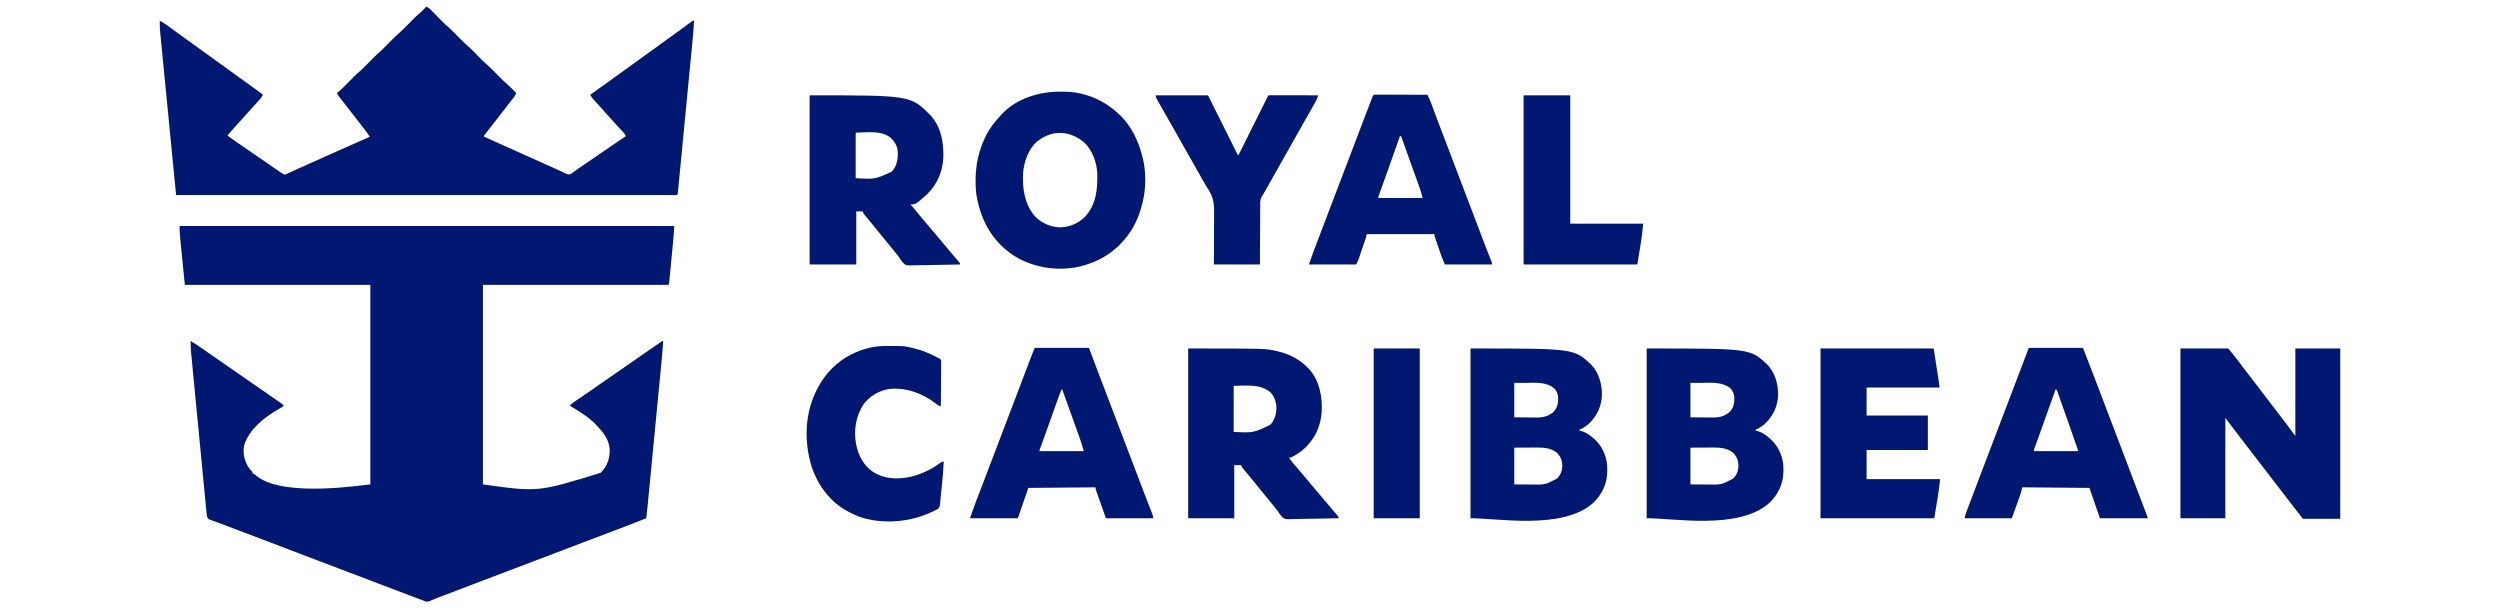 <?xml version="1.0" encoding="UTF-8" standalone="no" ?>
<!DOCTYPE svg PUBLIC "-//W3C//DTD SVG 1.1//EN" "http://www.w3.org/Graphics/SVG/1.1/DTD/svg11.dtd">
<svg xmlns="http://www.w3.org/2000/svg" xmlns:xlink="http://www.w3.org/1999/xlink" version="1.1" width="300" height="73" viewBox="0 0 300 73" xml:space="preserve">
<desc>Created with Fabric.js 5.2.4</desc>
<defs>
</defs>
<g transform="matrix(1 0 0 1 150 36.5)" id="fe15aca8-381c-4eac-9fff-df4ca23ca3bb"  >
<rect style="stroke: none; stroke-width: 1; stroke-dasharray: none; stroke-linecap: butt; stroke-dashoffset: 0; stroke-linejoin: miter; stroke-miterlimit: 4; fill: rgb(255,255,255); fill-rule: nonzero; opacity: 1; visibility: hidden;" vector-effect="non-scaling-stroke"  x="-150" y="-36.5" rx="0" ry="0" width="300" height="73" />
</g>
<g transform="matrix(Infinity NaN NaN Infinity 0 0)" id="aab02a80-8a13-403b-bed7-91813236a1bc"  >
</g>
<g transform="matrix(0.07 0 0 0.07 150 36.5)"  >
<g style="" vector-effect="non-scaling-stroke"   >
		<g transform="matrix(1 0 0 1 -1410.98 188)"  >
<path style="stroke: none; stroke-width: 1; stroke-dasharray: none; stroke-linecap: butt; stroke-dashoffset: 0; stroke-linejoin: miter; stroke-miterlimit: 4; fill: rgb(0,24,113); fill-rule: nonzero; opacity: 1;" vector-effect="non-scaling-stroke"  transform=" translate(-424, -322.03)" d="M 0 0 C 279.84 0 559.68 0 848 0 C 846.851 18.391 846.851 18.391 846.168 25.404 C 846.091 26.212 846.015 27.021 845.936 27.854 C 845.689 30.453 845.439 33.051 845.188 35.648 C 845.012 37.482 844.836 39.315 844.661 41.148 C 844.296 44.952 843.93 48.755 843.562 52.559 C 843.09 57.438 842.624 62.319 842.16 67.199 C 841.8 70.967 841.437 74.735 841.073 78.502 C 840.9 80.303 840.728 82.105 840.557 83.906 C 840.319 86.407 840.076 88.907 839.832 91.408 C 839.762 92.151 839.693 92.895 839.621 93.662 C 839.114 98.772 839.114 98.772 838 101 C 733.06 101 628.12 101 520 101 C 520 213.86 520 326.72 520 443 C 614.56 456.235 614.56 456.235 722.078 423.016 C 732.657 411.952 737.44 399.531 737.364 384.507 C 736.938 367.062 726.682 353.944 715 342 C 714.404 341.354 713.809 340.708 713.195 340.043 C 700.846 326.926 684.141 317.506 669 308 C 672.611 303.999 676.866 301.226 681.312 298.25 C 683.024 297.092 684.735 295.933 686.445 294.773 C 687.348 294.162 688.251 293.551 689.181 292.921 C 694.042 289.609 698.863 286.241 703.688 282.875 C 710.112 278.397 716.541 273.927 723 269.5 C 730.528 264.34 738.016 259.123 745.505 253.907 C 751.053 250.044 756.611 246.196 762.188 242.375 C 768.152 238.288 774.081 234.152 780 230 C 787.875 224.478 795.775 218.994 803.714 213.564 C 806.427 211.707 809.137 209.846 811.848 207.984 C 813.877 206.594 815.907 205.203 817.938 203.812 C 818.916 203.14 819.895 202.467 820.904 201.774 C 821.811 201.154 822.718 200.533 823.652 199.895 C 824.467 199.336 825.282 198.778 826.121 198.202 C 828 197 828 197 829 197 C 828.267 211.506 826.827 225.939 825.424 240.393 C 825.159 243.14 824.895 245.888 824.63 248.636 C 823.99 255.289 823.347 261.942 822.703 268.595 C 821.951 276.352 821.203 284.111 820.455 291.869 C 819.12 305.711 817.783 319.554 816.444 333.396 C 815.146 346.813 813.85 360.23 812.556 373.646 C 812.476 374.474 812.397 375.302 812.314 376.154 C 812.195 377.394 812.195 377.394 812.073 378.658 C 811.912 380.322 811.752 381.986 811.591 383.65 C 811.512 384.47 811.433 385.291 811.352 386.136 C 810.116 398.951 808.878 411.766 807.64 424.581 C 807.192 429.216 806.745 433.852 806.297 438.488 C 805.588 445.836 804.879 453.184 804.167 460.532 C 803.843 463.887 803.518 467.242 803.195 470.597 C 802.844 474.236 802.491 477.876 802.139 481.516 C 802.037 482.571 801.936 483.626 801.831 484.713 C 801.302 490.155 800.708 495.579 800 501 C 784.378 507.335 768.644 513.355 752.875 519.312 C 750.314 520.282 747.753 521.251 745.191 522.221 C 741.276 523.704 737.36 525.187 733.444 526.668 C 720.958 531.392 708.478 536.132 696 540.875 C 693.93 541.662 691.859 542.449 689.789 543.236 C 676.005 548.475 662.224 553.722 648.445 558.974 C 627.762 566.856 607.07 574.716 586.379 582.577 C 580.075 584.971 573.772 587.366 567.469 589.762 C 566.439 590.153 565.409 590.544 564.349 590.947 C 561.232 592.132 558.116 593.316 555 594.5 C 543.474 598.88 531.947 603.26 520.42 607.639 C 499.173 615.711 477.927 623.785 456.688 631.875 C 455.823 632.204 454.958 632.534 454.066 632.873 C 452.403 633.507 450.739 634.141 449.076 634.775 C 447.516 635.369 445.954 635.959 444.391 636.545 C 440.982 637.827 437.62 639.145 434.307 640.657 C 425.309 644.62 425.309 644.62 420.262 643.211 C 418.496 642.503 416.743 641.762 415 641 C 413.114 640.308 411.229 639.617 409.339 638.937 C 405.482 637.539 401.65 636.076 397.812 634.625 C 396.061 633.965 394.31 633.306 392.558 632.647 C 375.558 626.239 358.589 619.748 341.62 613.259 C 324.652 606.771 307.674 600.313 290.688 593.875 C 289.48 593.417 288.272 592.96 287.028 592.488 C 282.201 590.658 277.374 588.829 272.547 586.999 C 260.363 582.38 248.181 577.754 236 573.125 C 234.97 572.733 233.939 572.342 232.878 571.938 C 218.064 566.309 203.253 560.67 188.445 555.026 C 167.804 547.16 147.155 539.316 126.506 531.472 C 116.475 527.661 106.445 523.85 96.414 520.038 C 90.27 517.704 90.27 517.704 84.126 515.371 C 82.218 514.645 80.31 513.918 78.403 513.188 C 73.603 511.354 68.794 509.557 63.959 507.814 C 62.988 507.458 62.016 507.103 61.015 506.737 C 59.168 506.062 57.317 505.398 55.462 504.747 C 54.641 504.445 53.82 504.142 52.974 503.831 C 52.252 503.573 51.53 503.315 50.787 503.049 C 48.451 501.678 48.031 500.488 47 498 C 46.572 495.656 46.572 495.656 46.317 493.009 C 46.215 491.998 46.114 490.987 46.009 489.945 C 45.906 488.836 45.803 487.726 45.697 486.583 C 45.58 485.404 45.464 484.224 45.345 483.008 C 45.024 479.732 44.711 476.456 44.401 473.18 C 44.064 469.646 43.719 466.113 43.374 462.58 C 42.701 455.656 42.036 448.732 41.374 441.808 C 40.602 433.74 39.822 425.673 39.042 417.606 C 37.65 403.205 36.266 388.803 34.886 374.401 C 33.548 360.437 32.204 346.474 30.853 332.511 C 29.382 317.305 27.914 302.099 26.452 286.892 C 26.295 285.268 26.139 283.644 25.983 282.021 C 25.906 281.222 25.83 280.423 25.75 279.6 C 25.21 273.982 24.668 268.365 24.124 262.748 C 23.461 255.893 22.802 249.037 22.148 242.181 C 21.815 238.686 21.479 235.191 21.14 231.696 C 20.771 227.9 20.41 224.103 20.05 220.305 C 19.942 219.212 19.834 218.118 19.724 216.991 C 19.098 210.306 18.874 203.713 19 197 C 26.543 201.717 33.906 206.639 41.188 211.75 C 43.218 213.17 45.25 214.589 47.281 216.008 C 48.261 216.693 49.241 217.377 50.25 218.083 C 53.883 220.616 57.533 223.123 61.188 225.625 C 68.02 230.307 74.804 235.057 81.585 239.813 C 87.273 243.799 92.982 247.75 98.711 251.676 C 104.66 255.756 110.581 259.877 116.5 264 C 122.987 268.519 129.479 273.03 136 277.5 C 142.619 282.041 149.219 286.609 155.812 291.188 C 157.227 292.168 157.227 292.168 158.67 293.168 C 161.453 295.103 164.228 297.049 167 299 C 168.038 299.725 169.076 300.451 170.146 301.198 C 171.154 301.912 172.161 302.627 173.199 303.363 C 174.119 304.012 175.039 304.661 175.987 305.329 C 176.651 305.881 177.316 306.432 178 307 C 178 307.66 178 308.32 178 309 C 176.434 310.122 176.434 310.122 174.223 311.363 C 173.407 311.831 172.592 312.299 171.752 312.781 C 170.865 313.287 169.977 313.792 169.062 314.312 C 144.843 328.491 120.715 347.1 111.125 374.5 C 107.72 387.741 110.654 400.865 117.371 412.516 C 119.634 415.967 122.253 418.926 125 422 C 125 422.66 125 423.32 125 424 C 125.579 424.263 126.158 424.526 126.754 424.797 C 129.113 426.061 130.903 427.516 132.938 429.25 C 180.243 466.474 319.992 442.957 327 443 C 327 330.14 327 217.28 327 101 C 222.06 101 117.12 101 9 101 C 0 12.8 0 12.8 0 0 Z" stroke-linecap="round" />
</g>
		<g transform="matrix(1 0 0 1 -1411 -348.53)"  >
<path style="stroke: none; stroke-width: 1; stroke-dasharray: none; stroke-linecap: butt; stroke-dashoffset: 0; stroke-linejoin: miter; stroke-miterlimit: 4; fill: rgb(0,24,113); fill-rule: nonzero; opacity: 1;" vector-effect="non-scaling-stroke"  transform=" translate(-0.98, -161.5)" d="M 0 0 C 2.799 1.276 4.834 2.589 6.989 4.778 C 7.544 5.336 8.098 5.894 8.669 6.469 C 9.552 7.372 9.552 7.372 10.453 8.293 C 11.382 9.229 11.382 9.229 12.329 10.185 C 14.308 12.181 16.279 14.184 18.25 16.188 C 20.835 18.809 23.423 21.428 26.016 24.043 C 26.641 24.674 27.266 25.305 27.91 25.955 C 31.471 29.527 35.105 32.922 38.956 36.181 C 44.617 41.219 49.831 46.785 55.155 52.175 C 62.359 59.536 62.359 59.536 69.969 66.469 C 76.613 72.131 82.596 78.544 88.728 84.748 C 96.156 92.344 96.156 92.344 104 99.5 C 110.636 105.148 116.607 111.555 122.728 117.748 C 131.258 126.373 131.258 126.373 140.266 134.493 C 143.151 137 145.821 139.714 148.5 142.438 C 149.036 142.978 149.572 143.519 150.125 144.076 C 151.419 145.382 152.71 146.691 154 148 C 152.47 152.777 149.779 156.023 146.625 159.812 C 142.289 165.12 138.08 170.493 134 176 C 129.578 181.953 125.026 187.781 120.37 193.553 C 116.257 198.658 112.247 203.832 108.27 209.043 C 105.619 212.497 102.91 215.902 100.18 219.293 C 98.81 220.928 98.81 220.928 99 223 C 135.327 239.467 171.717 255.787 208.175 271.963 C 209.513 272.557 209.513 272.557 210.877 273.163 C 212.637 273.944 214.397 274.722 216.159 275.498 C 220.672 277.492 225.153 279.536 229.604 281.664 C 230.514 282.092 231.423 282.52 232.36 282.962 C 234.093 283.78 235.819 284.611 237.538 285.459 C 242.056 287.677 242.056 287.677 246.928 287.325 C 249.172 285.89 251.32 284.43 253.438 282.812 C 259.085 278.615 264.867 274.64 270.688 270.688 C 271.647 270.035 272.607 269.383 273.596 268.711 C 275.507 267.413 277.419 266.114 279.331 264.816 C 283.02 262.306 286.699 259.781 290.375 257.25 C 291.011 256.812 291.648 256.374 292.303 255.923 C 293.568 255.052 294.832 254.181 296.097 253.311 C 300.06 250.581 304.027 247.856 307.993 245.131 C 311.377 242.804 314.76 240.476 318.141 238.145 C 326.049 232.693 333.987 227.297 342 222 C 340.671 219.074 339.204 216.93 336.988 214.609 C 336.399 213.987 335.81 213.364 335.202 212.722 C 334.579 212.071 333.955 211.42 333.312 210.75 C 332.03 209.395 330.749 208.04 329.469 206.684 C 328.86 206.04 328.252 205.397 327.625 204.734 C 325.27 202.221 323.016 199.629 320.77 197.02 C 318.391 194.305 315.945 191.654 313.5 189 C 309.856 185.041 306.261 181.048 302.734 176.984 C 300.719 174.679 298.674 172.401 296.625 170.125 C 295.873 169.29 295.122 168.454 294.348 167.594 C 292.738 165.816 291.121 164.045 289.496 162.281 C 288.291 160.966 288.291 160.966 287.062 159.625 C 286.332 158.834 285.601 158.042 284.848 157.227 C 283.157 155.189 282.127 153.371 281 151 C 282.018 150.285 283.037 149.569 284.086 148.832 C 294.022 141.841 303.896 134.769 313.734 127.641 C 317.486 124.924 321.243 122.212 325 119.5 C 326.5 118.417 328 117.333 329.5 116.25 C 410.5 57.75 410.5 57.75 412.751 56.125 C 414.248 55.043 415.746 53.961 417.243 52.879 C 421.03 50.144 424.817 47.411 428.605 44.68 C 429.365 44.132 430.124 43.584 430.906 43.02 C 432.412 41.934 433.919 40.848 435.426 39.763 C 439.1 37.112 442.76 34.444 446.395 31.738 C 447.087 31.224 447.78 30.71 448.493 30.18 C 449.801 29.207 451.106 28.231 452.407 27.25 C 456.779 24 456.779 24 459 24 C 458.265 38.532 456.825 52.992 455.424 67.472 C 455.159 70.228 454.895 72.984 454.63 75.74 C 453.99 82.411 453.347 89.082 452.703 95.753 C 452.179 101.173 451.657 106.593 451.135 112.012 C 451.061 112.786 450.986 113.56 450.909 114.358 C 450.758 115.931 450.607 117.503 450.455 119.076 C 449.04 133.777 447.621 148.478 446.202 163.179 C 444.903 176.632 443.607 190.086 442.314 203.54 C 440.985 217.373 439.652 231.206 438.317 245.039 C 437.568 252.798 436.821 260.558 436.075 268.317 C 435.442 274.911 434.806 281.505 434.167 288.099 C 433.841 291.464 433.517 294.828 433.195 298.193 C 432.846 301.834 432.493 305.476 432.139 309.117 C 432.037 310.187 431.936 311.257 431.831 312.359 C 431.736 313.33 431.64 314.302 431.542 315.303 C 431.461 316.143 431.38 316.984 431.296 317.85 C 431 320 431 320 430 323 C 146.53 323 -136.94 323 -429 323 C -447.318 135.898 -447.318 135.898 -450.038 107.866 C -450.618 101.885 -451.202 95.905 -451.788 89.925 C -452.463 83.027 -453.135 76.128 -453.803 69.229 C -454.144 65.701 -454.487 62.173 -454.835 58.646 C -455.207 54.861 -455.573 51.076 -455.937 47.29 C -456.1 45.653 -456.1 45.653 -456.267 43.982 C -456.901 37.3 -457.127 30.711 -457 24 C -451.592 26.956 -446.652 30.292 -441.688 33.938 C -440.087 35.103 -438.487 36.268 -436.887 37.434 C -436.075 38.026 -435.263 38.619 -434.427 39.23 C -430.628 42 -426.814 44.75 -423 47.5 C -421.5 48.583 -420 49.667 -418.5 50.75 C -417.757 51.286 -417.015 51.822 -416.25 52.375 C -384 75.667 -351.75 98.958 -319.5 122.25 C -318.757 122.787 -318.013 123.324 -317.248 123.877 C -315.756 124.954 -314.264 126.032 -312.772 127.11 C -308.899 129.907 -305.025 132.703 -301.148 135.496 C -300.349 136.072 -299.55 136.649 -298.727 137.242 C -297.214 138.333 -295.701 139.423 -294.188 140.512 C -289.416 143.953 -284.694 147.455 -280 151 C -281.622 154.412 -283.49 156.839 -286.062 159.625 C -286.868 160.504 -287.674 161.383 -288.504 162.289 C -289.328 163.184 -290.151 164.078 -291 165 C -292.502 166.665 -294.002 168.331 -295.5 170 C -304.5 180 -313.5 190 -322.5 200 C -323.237 200.82 -323.975 201.64 -324.734 202.484 C -326.284 204.205 -327.836 205.924 -329.391 207.641 C -333.354 212.023 -337.265 216.421 -341 221 C -331.967 227.719 -322.678 234.045 -313.375 240.38 C -309.848 242.786 -306.329 245.204 -302.812 247.625 C -302.165 248.071 -301.517 248.517 -300.849 248.976 C -299.55 249.87 -298.251 250.763 -296.952 251.657 C -293.635 253.939 -290.317 256.219 -287 258.5 C -285.667 259.417 -284.333 260.333 -283 261.25 C -282.01 261.931 -282.01 261.931 -281 262.625 C -275 266.75 -275 266.75 -272.997 268.127 C -271.674 269.037 -270.35 269.946 -269.026 270.855 C -265.538 273.251 -262.055 275.654 -258.578 278.066 C -257.854 278.568 -257.129 279.069 -256.383 279.586 C -254.996 280.546 -253.61 281.508 -252.227 282.473 C -247.831 285.649 -247.831 285.649 -243 288 C -240.681 287.493 -240.681 287.493 -238.285 286.273 C -237.313 285.829 -236.341 285.385 -235.339 284.927 C -234.258 284.415 -233.177 283.903 -232.062 283.375 C -230.262 282.548 -228.462 281.722 -226.66 280.897 C -225.328 280.286 -223.997 279.674 -222.666 279.059 C -214.219 275.16 -205.704 271.415 -197.195 267.651 C -180.719 260.357 -164.278 252.988 -147.854 245.578 C -130.946 237.953 -113.984 230.455 -97 223 C -100.471 217.68 -104.02 212.513 -108 207.562 C -108.963 206.351 -109.925 205.138 -110.887 203.926 C -111.643 202.974 -111.643 202.974 -112.416 202.002 C -115.237 198.436 -118.024 194.842 -120.812 191.25 C -122.001 189.72 -123.19 188.19 -124.379 186.66 C -124.975 185.893 -125.57 185.126 -126.184 184.336 C -128.608 181.217 -131.036 178.1 -133.463 174.984 C -135.772 172.017 -138.077 169.048 -140.382 166.079 C -141.939 164.078 -143.502 162.082 -145.066 160.086 C -145.982 158.912 -146.897 157.737 -147.812 156.562 C -148.603 155.553 -149.393 154.544 -150.207 153.504 C -152 151 -152 151 -153 148 C -152.573 147.646 -152.147 147.291 -151.707 146.926 C -144.754 141.005 -138.414 134.49 -132 128 C -119.367 115.217 -119.367 115.217 -113.137 109.914 C -107.863 105.19 -102.975 100.034 -98 95 C -85.338 82.187 -85.338 82.187 -79.105 76.883 C -74.016 72.331 -69.297 67.357 -64.5 62.5 C -52.398 50.248 -52.398 50.248 -48.031 46.531 C -42.006 41.397 -36.56 35.626 -31 30 C -17.907 16.751 -17.907 16.751 -11.672 11.445 C -9.153 9.268 -6.838 6.932 -4.5 4.562 C -3.644 3.698 -2.788 2.833 -1.906 1.941 C -1.277 1.301 -0.648 0.66 0 0 Z" stroke-linecap="round" />
</g>
		<g transform="matrix(1 0 0 1 1732.02 221.97)"  >
<path style="stroke: none; stroke-width: 1; stroke-dasharray: none; stroke-linecap: butt; stroke-dashoffset: 0; stroke-linejoin: miter; stroke-miterlimit: 4; fill: rgb(0,24,113); fill-rule: nonzero; opacity: 1;" vector-effect="non-scaling-stroke"  transform=" translate(-137, -146)" d="M 0 0 C 27.06 0 54.12 0 82 0 C 87.717 6.86 93.234 13.532 98.523 20.672 C 101.453 24.625 104.446 28.531 107.438 32.438 C 107.997 33.168 108.556 33.898 109.132 34.651 C 113.219 39.987 117.318 45.315 121.418 50.641 C 126.068 56.686 130.695 62.75 135.327 68.811 C 138.05 72.374 140.775 75.937 143.5 79.5 C 146.786 83.796 150.071 88.093 153.355 92.391 C 158.229 98.767 163.104 105.141 168 111.5 C 169.22 113.086 170.441 114.672 171.661 116.259 C 172.612 117.495 173.563 118.732 174.515 119.968 C 176.158 122.102 177.798 124.238 179.438 126.375 C 179.927 127.01 180.416 127.645 180.92 128.299 C 186.401 135.449 191.668 142.728 197 150 C 197 100.5 197 51 197 0 C 222.41 0 247.82 0 274 0 C 274 96.36 274 192.72 274 292 C 252.88 292 231.76 292 210 292 C 203.371 283.563 196.76 275.124 190.234 266.609 C 188.159 263.904 186.079 261.202 184 258.5 C 183.167 257.417 182.333 256.333 181.5 255.25 C 180.881 254.446 180.881 254.446 180.25 253.625 C 159 226 137.75 198.375 116.5 170.75 C 116.088 170.214 115.675 169.678 115.251 169.126 C 114.415 168.039 113.579 166.953 112.743 165.866 C 110.698 163.207 108.652 160.549 106.605 157.891 C 101.875 151.746 97.152 145.595 92.438 139.438 C 91.932 138.778 91.426 138.118 90.905 137.438 C 86.227 131.324 81.62 125.16 77 119 C 77 175.76 77 232.52 77 291 C 51.59 291 26.18 291 0 291 C 0 194.97 0 98.94 0 0 Z" stroke-linecap="round" />
</g>
		<g transform="matrix(1 0 0 1 -325.03 -212.58)"  >
<path style="stroke: none; stroke-width: 1; stroke-dasharray: none; stroke-linecap: butt; stroke-dashoffset: 0; stroke-linejoin: miter; stroke-miterlimit: 4; fill: rgb(0,24,113); fill-rule: nonzero; opacity: 1;" vector-effect="non-scaling-stroke"  transform=" translate(-0.27, -151.76)" d="M 0 0 C 0.698 0.002 1.395 0.004 2.114 0.006 C 13.392 0.055 24.312 0.683 35.312 3.312 C 36.018 3.479 36.723 3.645 37.45 3.816 C 60.873 9.558 81.582 21.091 99.312 37.312 C 100.122 38.051 100.932 38.79 101.766 39.551 C 122.488 59.368 134.695 85.789 141.312 113.312 C 141.492 114.028 141.671 114.743 141.856 115.48 C 147.26 138.02 146.94 166.862 141.312 189.312 C 141.014 190.552 141.014 190.552 140.71 191.816 C 135.156 214.418 125.665 235.644 110.312 253.312 C 109.615 254.131 108.918 254.95 108.199 255.793 C 88.74 278.086 63.857 292.167 35.312 299.312 C 34.041 299.635 32.77 299.957 31.461 300.289 C 10.782 304.86 -15.202 304.657 -35.688 299.312 C -36.465 299.119 -37.242 298.926 -38.043 298.727 C -56.174 294.115 -72.824 286.754 -87.688 275.312 C -88.64 274.582 -89.593 273.851 -90.574 273.098 C -121.747 248.359 -137.972 213.602 -144 174.812 C -147.521 141.563 -143.472 108.435 -128.688 78.312 C -128.381 77.676 -128.074 77.04 -127.758 76.384 C -121.079 62.663 -112.126 51.425 -101.688 40.312 C -101.163 39.723 -100.638 39.134 -100.098 38.527 C -75.106 11.628 -35.637 -0.195 0 0 Z M -36.688 83.312 C -37.678 84.014 -38.667 84.715 -39.688 85.438 C -54.581 98.428 -62.125 120.078 -63.688 139.312 C -65.006 165.857 -61.499 192.061 -43.875 213.125 C -32.379 225.374 -16.933 232.12 -0.188 232.688 C 16.212 232.087 31.005 226.014 42.555 214.398 C 61.781 193.698 64.161 166.854 63.496 139.944 C 62.569 121.606 54.99 100.034 41.312 87.312 C 17.976 67.58 -11.524 64.617 -36.688 83.312 Z" stroke-linecap="round" />
</g>
		<g transform="matrix(1 0 0 1 797.24 223.68)"  >
<path style="stroke: none; stroke-width: 1; stroke-dasharray: none; stroke-linecap: butt; stroke-dashoffset: 0; stroke-linejoin: miter; stroke-miterlimit: 4; fill: rgb(0,24,113); fill-rule: nonzero; opacity: 1;" vector-effect="non-scaling-stroke"  transform=" translate(-117.22, -147.71)" d="M 0 0 C 177.022 0 177.022 0 206.344 27.172 C 219.95 41.058 225.296 60.039 225.315 79.095 C 224.971 98.16 217.376 114.397 204 128 C 198.87 132.538 193.512 136.699 187 139 C 187 139.66 187 140.32 187 141 C 187.699 141.093 188.397 141.186 189.117 141.281 C 202.61 144.645 216.588 157.796 224 169 C 231.281 181.467 234.575 193.298 234.438 207.812 C 234.429 208.951 234.421 210.09 234.412 211.263 C 233.983 232.726 225.241 250.3 209.875 265.125 C 157.461 311.249 48.236 291 0 291 C 0 194.97 0 98.94 0 0 Z M 75 59 C 75 78.47 75 97.94 75 118 C 82.714 118.062 90.427 118.124 98.375 118.188 C 100.79 118.215 103.205 118.242 105.693 118.27 C 107.636 118.279 109.58 118.287 111.523 118.293 C 113.001 118.316 113.001 118.316 114.509 118.339 C 124.964 118.343 133.949 115.85 142 109 C 148.98 101.512 150.42 94.517 150.25 84.414 C 149.803 78.307 147.982 73.074 143.758 68.445 C 130.074 57.194 112.352 58.733 95.75 58.875 C 85.479 58.937 85.479 58.937 75 59 Z M 75 170 C 75 190.79 75 211.58 75 233 C 86.168 233.093 86.168 233.093 97.562 233.188 C 99.88 233.215 102.197 233.242 104.584 233.27 C 128.027 233.597 128.027 233.597 148.215 222.992 C 154.688 216.273 157.07 210.262 157.375 201 C 157.074 191.854 154.732 185.692 148.367 179.012 C 138.47 170.601 125.517 169.681 113.086 169.805 C 112.113 169.807 111.14 169.809 110.138 169.811 C 106.55 169.821 102.963 169.849 99.375 169.875 C 87.309 169.937 87.309 169.937 75 170 Z" stroke-linecap="round" />
</g>
		<g transform="matrix(1 0 0 1 495.24 223.68)"  >
<path style="stroke: none; stroke-width: 1; stroke-dasharray: none; stroke-linecap: butt; stroke-dashoffset: 0; stroke-linejoin: miter; stroke-miterlimit: 4; fill: rgb(0,24,113); fill-rule: nonzero; opacity: 1;" vector-effect="non-scaling-stroke"  transform=" translate(-117.22, -147.71)" d="M 0 0 C 177.022 0 177.022 0 206.344 27.172 C 219.95 41.058 225.296 60.039 225.315 79.095 C 224.971 98.16 217.376 114.397 204 128 C 198.87 132.538 193.512 136.699 187 139 C 187 139.66 187 140.32 187 141 C 187.699 141.093 188.397 141.186 189.117 141.281 C 202.61 144.645 216.588 157.796 224 169 C 231.281 181.467 234.575 193.298 234.438 207.812 C 234.429 208.951 234.421 210.09 234.412 211.263 C 233.983 232.726 225.241 250.3 209.875 265.125 C 157.461 311.249 48.236 291 0 291 C 0 194.97 0 98.94 0 0 Z M 75 59 C 75 78.47 75 97.94 75 118 C 82.714 118.062 90.427 118.124 98.375 118.188 C 100.79 118.215 103.205 118.242 105.693 118.27 C 107.636 118.279 109.58 118.287 111.523 118.293 C 113.001 118.316 113.001 118.316 114.509 118.339 C 124.964 118.343 133.949 115.85 142 109 C 148.98 101.512 150.42 94.517 150.25 84.414 C 149.803 78.307 147.982 73.074 143.758 68.445 C 130.074 57.194 112.352 58.733 95.75 58.875 C 85.479 58.937 85.479 58.937 75 59 Z M 75 170 C 75 190.79 75 211.58 75 233 C 86.168 233.093 86.168 233.093 97.562 233.188 C 99.88 233.215 102.197 233.242 104.584 233.27 C 128.027 233.597 128.027 233.597 148.215 222.992 C 154.688 216.273 157.07 210.262 157.375 201 C 157.074 191.854 154.732 185.692 148.367 179.012 C 138.47 170.601 125.517 169.681 113.086 169.805 C 112.113 169.807 111.14 169.809 110.138 169.811 C 106.55 169.821 102.963 169.849 99.375 169.875 C 87.309 169.937 87.309 169.937 75 170 Z" stroke-linecap="round" />
</g>
		<g transform="matrix(1 0 0 1 -625.98 -212.22)"  >
<path style="stroke: none; stroke-width: 1; stroke-dasharray: none; stroke-linecap: butt; stroke-dashoffset: 0; stroke-linejoin: miter; stroke-miterlimit: 4; fill: rgb(0,24,113); fill-rule: nonzero; opacity: 1;" vector-effect="non-scaling-stroke"  transform=" translate(-129, -145.81)" d="M 0 0 C 172.934 0 172.934 0 206.895 33.891 C 225.196 53.555 229.956 79.809 229.344 105.766 C 228.284 130.391 218.836 152.762 201 170 C 181.871 187 181.871 187 173 187 C 178.413 193.698 183.935 200.285 189.558 206.807 C 192.57 210.31 195.53 213.847 198.438 217.438 C 202.036 221.872 205.747 226.196 209.5 230.5 C 213.995 235.656 218.386 240.875 222.691 246.191 C 225.413 249.503 228.201 252.753 231 256 C 235.289 260.977 239.488 266.013 243.621 271.121 C 245.462 273.349 247.326 275.542 249.223 277.723 C 249.776 278.359 250.329 278.996 250.898 279.652 C 251.992 280.907 253.089 282.159 254.191 283.406 C 258 287.78 258 287.78 258 290 C 245.935 290.302 233.87 290.533 221.802 290.674 C 216.197 290.741 210.594 290.833 204.991 290.981 C 199.577 291.123 194.165 291.2 188.749 291.233 C 186.689 291.257 184.63 291.304 182.571 291.374 C 165.608 291.932 165.608 291.932 160.324 287.156 C 157.439 284.023 155.222 280.625 153 277 C 151.989 275.692 150.962 274.396 149.906 273.125 C 148.715 271.578 148.715 271.578 147.5 270 C 143.432 264.759 139.226 259.662 134.918 254.618 C 131.509 250.621 128.206 246.553 124.941 242.438 C 122.179 238.969 119.363 235.546 116.551 232.117 C 112.96 227.735 109.392 223.334 105.824 218.932 C 103.3 215.82 100.77 212.714 98.203 209.637 C 97.394 208.663 96.584 207.69 95.75 206.688 C 95.044 205.846 94.337 205.004 93.609 204.137 C 92 202 92 202 91 199 C 87.37 199 83.74 199 80 199 C 80 229.03 80 259.06 80 290 C 53.6 290 27.2 290 0 290 C 0 194.3 0 98.6 0 0 Z M 79 64 C 79 89.74 79 115.48 79 142 C 111.809 144.007 111.809 144.007 140.75 130.938 C 149.568 121.429 151.417 110.429 151.211 98.02 C 150.811 87.446 146.398 80.023 138.875 72.812 C 122.381 59.338 97.966 64 79 64 Z" stroke-linecap="round" />
</g>
		<g transform="matrix(1 0 0 1 23.02 222.28)"  >
<path style="stroke: none; stroke-width: 1; stroke-dasharray: none; stroke-linecap: butt; stroke-dashoffset: 0; stroke-linejoin: miter; stroke-miterlimit: 4; fill: rgb(0,24,113); fill-rule: nonzero; opacity: 1;" vector-effect="non-scaling-stroke"  transform=" translate(-129, -146.31)" d="M 0 0 C 132.199 0 132.199 0 150.812 4.25 C 152.257 4.575 152.257 4.575 153.731 4.907 C 173.909 9.655 191.724 18.946 206 34 C 206.759 34.801 207.519 35.601 208.301 36.426 C 225.77 56.609 230.577 84.964 228.727 110.82 C 226.938 129.567 220.428 147.654 208 162 C 207.407 162.736 206.814 163.472 206.203 164.23 C 198.132 173.919 187.312 181.494 176 187 C 175.01 187 174.02 187 173 187 C 175.491 191.581 178.686 195.251 182.125 199.125 C 186.755 204.4 191.274 209.737 195.691 215.191 C 198.413 218.503 201.201 221.753 204 225 C 207.555 229.125 211.068 233.272 214.5 237.5 C 218.889 242.904 223.417 248.18 227.957 253.457 C 232.207 258.398 236.41 263.38 240.615 268.36 C 242.061 270.072 243.509 271.782 244.957 273.492 C 245.446 274.069 245.934 274.646 246.437 275.24 C 247.361 276.331 248.285 277.421 249.209 278.512 C 250.475 280.007 251.737 281.503 253 283 C 253.472 283.542 253.944 284.083 254.431 284.641 C 258 288.784 258 288.784 258 291 C 245.935 291.302 233.87 291.533 221.802 291.674 C 216.197 291.741 210.594 291.833 204.991 291.981 C 199.577 292.123 194.165 292.2 188.749 292.233 C 186.689 292.257 184.63 292.304 182.571 292.374 C 165.616 292.932 165.616 292.932 160.361 288.2 C 157.462 285.056 155.252 281.627 153 278 C 151.648 276.273 150.277 274.561 148.875 272.875 C 148.237 272.071 147.599 271.266 146.941 270.438 C 144.179 266.969 141.363 263.546 138.551 260.117 C 135.522 256.421 132.512 252.71 129.5 249 C 124.348 242.655 119.181 236.322 114 230 C 111.847 227.373 109.695 224.745 107.547 222.113 C 105.566 219.687 103.573 217.271 101.578 214.855 C 100.385 213.404 99.193 211.952 98 210.5 C 97.423 209.805 96.847 209.11 96.253 208.394 C 95.447 207.41 95.447 207.41 94.625 206.406 C 94.143 205.822 93.661 205.237 93.164 204.635 C 92 203 92 203 91 200 C 87.04 200 83.08 200 79 200 C 79 230.03 79 260.06 79 291 C 52.93 291 26.86 291 0 291 C 0 194.97 0 98.94 0 0 Z M 78 64 C 78 90.07 78 116.14 78 143 C 111.711 144.719 111.711 144.719 140.875 130.75 C 148.84 122.078 151.444 111.184 151.188 99.699 C 150.525 90.156 147.325 82.206 141 75 C 122.18 60.269 101.815 64 78 64 Z" stroke-linecap="round" />
</g>
		<g transform="matrix(1 0 0 1 -322.98 220.97)"  >
<path style="stroke: none; stroke-width: 1; stroke-dasharray: none; stroke-linecap: butt; stroke-dashoffset: 0; stroke-linejoin: miter; stroke-miterlimit: 4; fill: rgb(0,24,113); fill-rule: nonzero; opacity: 1;" vector-effect="non-scaling-stroke"  transform=" translate(-46, -146)" d="M 0 0 C 30.69 0 61.38 0 93 0 C 97.95 13.2 102.9 26.4 108 40 C 110.999 47.889 113.999 55.778 117.018 63.66 C 119.239 69.457 121.455 75.256 123.672 81.055 C 124.12 82.226 124.568 83.398 125.03 84.605 C 129.537 96.397 134.02 108.198 138.5 120 C 145.587 138.666 152.7 157.322 159.827 175.973 C 164.569 188.384 169.307 200.797 174.023 213.219 C 174.429 214.288 174.836 215.358 175.254 216.459 C 176.854 220.674 178.454 224.889 180.052 229.105 C 184.175 239.977 188.315 250.842 192.52 261.684 C 192.876 262.604 193.233 263.525 193.6 264.474 C 195.272 268.791 196.948 273.105 198.634 277.416 C 199.219 278.922 199.803 280.428 200.387 281.934 C 200.788 282.952 200.788 282.952 201.198 283.99 C 202.293 286.827 203 288.928 203 292 C 176.27 292 149.54 292 122 292 C 104 241.6 104 241.6 104 239 C 47.075 239.495 47.075 239.495 -11 240 C -16.94 257.16 -22.88 274.32 -29 292 C -56.06 292 -83.12 292 -111 292 C -102.971 269.061 -102.971 269.061 -100.152 261.805 C -99.658 260.521 -99.658 260.521 -99.154 259.211 C -98.451 257.382 -97.745 255.554 -97.039 253.726 C -95.066 248.62 -93.104 243.509 -91.141 238.398 C -90.725 237.317 -90.309 236.236 -89.881 235.122 C -84.942 222.264 -80.066 209.382 -75.188 196.5 C -67.922 177.323 -60.633 158.156 -53.312 139 C -47.081 122.696 -40.861 106.388 -34.666 90.07 C -27.76 71.881 -20.845 53.696 -13.912 35.517 C -12.979 33.068 -12.046 30.619 -11.113 28.17 C -9.816 24.765 -8.518 21.361 -7.219 17.957 C -6.835 16.949 -6.452 15.941 -6.057 14.902 C -5.697 13.961 -5.337 13.02 -4.967 12.05 C -4.658 11.239 -4.349 10.429 -4.03 9.593 C -2.75 6.37 -1.366 3.188 0 0 Z M 46 71 C 43.045 78.219 40.335 85.505 37.727 92.855 C 37.326 93.98 36.925 95.105 36.512 96.264 C 35.214 99.904 33.92 103.546 32.625 107.188 C 31.056 111.593 29.487 115.998 27.917 120.403 C 27.242 122.297 26.568 124.191 25.893 126.085 C 23.131 133.837 20.358 141.585 17.57 149.328 C 17.239 150.25 16.907 151.171 16.565 152.121 C 15.325 155.566 14.085 159.01 12.842 162.453 C 12.013 164.748 11.186 167.044 10.359 169.34 C 10.117 170.01 9.874 170.68 9.624 171.371 C 8.481 174.117 8.481 174.117 8 177 C 33.08 177 58.16 177 84 177 C 82.126 170.129 80.244 163.505 77.84 156.84 C 77.537 155.991 77.235 155.143 76.923 154.268 C 75.932 151.49 74.935 148.714 73.938 145.938 C 73.239 143.983 72.54 142.028 71.842 140.073 C 69.568 133.713 67.285 127.356 65 121 C 64.384 119.285 64.384 119.285 63.755 117.535 C 58.181 102.019 52.596 86.508 47 71 C 46.67 71 46.34 71 46 71 Z" stroke-linecap="round" />
</g>
		<g transform="matrix(1 0 0 1 1382.02 220.97)"  >
<path style="stroke: none; stroke-width: 1; stroke-dasharray: none; stroke-linecap: butt; stroke-dashoffset: 0; stroke-linejoin: miter; stroke-miterlimit: 4; fill: rgb(0,24,113); fill-rule: nonzero; opacity: 1;" vector-effect="non-scaling-stroke"  transform=" translate(-47, -146)" d="M 0 0 C 30.69 0 61.38 0 93 0 C 108.943 40.997 108.943 40.997 116.257 60.356 C 118.351 65.899 120.449 71.439 122.548 76.979 C 123.031 78.254 123.514 79.529 123.996 80.803 C 129.201 94.545 134.441 108.274 139.688 122 C 146.349 139.431 152.999 156.867 159.625 174.312 C 160.013 175.333 160.4 176.353 160.8 177.405 C 162.748 182.535 164.696 187.665 166.644 192.795 C 170.257 202.311 173.872 211.826 177.487 221.34 C 178.673 224.462 179.859 227.584 181.045 230.706 C 184.938 240.954 188.838 251.2 192.75 261.441 C 193.506 263.421 194.261 265.4 195.017 267.379 C 196.435 271.094 197.856 274.809 199.278 278.523 C 199.908 280.173 200.538 281.823 201.168 283.473 C 201.458 284.227 201.747 284.982 202.046 285.759 C 204 290.886 204 290.886 204 292 C 176.94 292 149.88 292 122 292 C 116.06 274.84 110.12 257.68 104 240 C 66.05 239.67 28.1 239.34 -11 239 C -11.99 242.63 -12.98 246.26 -14 250 C -15.157 253.439 -16.338 256.852 -17.574 260.262 C -17.866 261.076 -18.158 261.891 -18.459 262.73 C -19.53 265.718 -20.609 268.702 -21.688 271.688 C -24.101 278.391 -26.514 285.094 -29 292 C -55.73 292 -82.46 292 -110 292 C -109.12 287.602 -107.872 283.681 -106.289 279.52 C -106.01 278.776 -105.73 278.033 -105.443 277.267 C -104.507 274.781 -103.566 272.297 -102.625 269.812 C -101.952 268.028 -101.279 266.242 -100.606 264.457 C -98.41 258.636 -96.205 252.818 -94 247 C -93.256 245.035 -92.512 243.071 -91.768 241.106 C -82.278 216.06 -72.728 191.036 -63.169 166.015 C -56.539 148.664 -49.931 131.305 -43.338 113.939 C -36.162 95.038 -28.954 76.148 -21.73 57.264 C -14.441 38.193 -7.225 19.096 0 0 Z M 46 71 C 45.65 71.979 45.301 72.958 44.94 73.967 C 44.704 74.629 44.467 75.291 44.224 75.973 C 43.675 77.511 43.126 79.048 42.577 80.585 C 40.974 85.074 39.37 89.563 37.767 94.052 C 34.174 104.109 30.583 114.168 26.996 124.228 C 25.401 128.699 23.806 133.17 22.211 137.641 C 21.088 140.787 19.966 143.934 18.844 147.081 C 17.578 150.634 16.311 154.186 15.043 157.738 C 14.663 158.804 14.284 159.87 13.893 160.968 C 13.54 161.955 13.188 162.942 12.825 163.958 C 12.519 164.815 12.214 165.672 11.899 166.555 C 11.271 168.263 10.596 169.953 9.886 171.628 C 8.825 174.046 8.825 174.046 9 177 C 34.08 177 59.16 177 85 177 C 79.086 159.848 73.166 142.709 67.062 125.625 C 65.686 121.768 64.309 117.912 62.934 114.055 C 62.599 113.116 62.263 112.177 61.918 111.21 C 59.788 105.234 57.684 99.249 55.598 93.258 C 54.842 91.097 54.087 88.937 53.331 86.776 C 52.864 85.435 52.399 84.093 51.937 82.75 C 51.311 80.93 50.675 79.113 50.039 77.297 C 49.691 76.29 49.342 75.283 48.983 74.245 C 48.216 71.841 48.216 71.841 46 71 Z" stroke-linecap="round" />
</g>
		<g transform="matrix(1 0 0 1 258.02 -213.63)"  >
<path style="stroke: none; stroke-width: 1; stroke-dasharray: none; stroke-linecap: butt; stroke-dashoffset: 0; stroke-linejoin: miter; stroke-miterlimit: 4; fill: rgb(0,24,113); fill-rule: nonzero; opacity: 1;" vector-effect="non-scaling-stroke"  transform=" translate(-40.04, -145.53)" d="M 0 0 C 0.857 0.004 1.713 0.007 2.596 0.011 C 3.493 0.011 4.391 0.011 5.316 0.01 C 8.297 0.011 11.278 0.019 14.26 0.027 C 16.321 0.029 18.382 0.03 20.443 0.031 C 25.88 0.035 31.317 0.045 36.754 0.056 C 42.297 0.066 47.84 0.071 53.383 0.076 C 64.268 0.086 75.152 0.103 86.037 0.124 C 86.674 1.38 87.309 2.636 87.944 3.893 C 88.297 4.592 88.651 5.292 89.016 6.012 C 90.543 9.17 91.768 12.431 92.971 15.722 C 93.24 16.448 93.51 17.173 93.788 17.921 C 94.376 19.504 94.962 21.088 95.547 22.673 C 97.193 27.133 98.856 31.588 100.518 36.042 C 101.055 37.484 101.055 37.484 101.603 38.955 C 106.098 50.996 110.695 62.996 115.287 74.999 C 117.095 79.726 118.902 84.452 120.709 89.179 C 121.38 90.935 121.38 90.935 122.065 92.726 C 126.573 104.519 131.057 116.321 135.537 128.124 C 142.553 146.606 149.598 165.076 156.656 183.542 C 161.768 196.917 166.866 210.297 171.939 223.687 C 172.185 224.335 172.431 224.983 172.684 225.651 C 175.289 232.525 177.892 239.4 180.491 246.277 C 181.355 248.559 182.22 250.842 183.084 253.124 C 183.497 254.215 183.91 255.306 184.335 256.429 C 187.601 265.031 190.947 273.601 194.359 282.146 C 194.712 283.037 195.065 283.929 195.429 284.847 C 195.741 285.628 196.052 286.41 196.374 287.215 C 197.037 289.124 197.037 289.124 197.037 291.124 C 170.307 291.124 143.577 291.124 116.037 291.124 C 113.062 283.984 110.178 277.007 107.705 269.71 C 107.424 268.889 107.142 268.067 106.852 267.22 C 106.268 265.512 105.686 263.803 105.106 262.094 C 104.214 259.468 103.314 256.845 102.414 254.222 C 101.844 252.552 101.274 250.881 100.705 249.21 C 100.436 248.427 100.168 247.644 99.891 246.837 C 98.037 241.355 98.037 241.355 98.037 239.124 C 59.757 239.124 21.477 239.124 -17.963 239.124 C -18.293 240.774 -18.623 242.424 -18.963 244.124 C -19.386 245.545 -19.837 246.957 -20.314 248.361 C -20.72 249.562 -20.72 249.562 -21.134 250.788 C -21.571 252.066 -21.571 252.066 -22.018 253.371 C -22.32 254.259 -22.622 255.148 -22.933 256.064 C -23.572 257.939 -24.213 259.814 -24.855 261.689 C -25.833 264.547 -26.802 267.407 -27.771 270.267 C -28.395 272.093 -29.018 273.92 -29.643 275.746 C -30.074 277.021 -30.074 277.021 -30.514 278.322 C -30.929 279.528 -30.929 279.528 -31.353 280.759 C -31.592 281.459 -31.831 282.159 -32.077 282.88 C -33.192 285.706 -34.604 288.407 -35.963 291.124 C -62.693 291.124 -89.423 291.124 -116.963 291.124 C -115.093 285.515 -113.206 279.957 -111.127 274.429 C -110.856 273.705 -110.585 272.981 -110.305 272.234 C -109.402 269.822 -108.495 267.411 -107.588 264.999 C -107.268 264.147 -106.948 263.294 -106.618 262.416 C -99.371 243.121 -92.01 223.87 -84.648 204.619 C -79.235 190.461 -73.842 176.296 -68.463 162.124 C -61.377 143.461 -54.265 124.808 -47.139 106.16 C -41.111 90.385 -35.102 74.603 -29.111 58.814 C -18.066 29.712 -18.066 29.712 -12.62 15.59 C -12.105 14.254 -11.591 12.918 -11.077 11.581 C -10.393 9.802 -9.706 8.024 -9.018 6.246 C -8.641 5.27 -8.264 4.295 -7.876 3.29 C -6.152 -0.798 -4.205 0.007 0 0 Z M 39.037 71.124 C 38.78 71.852 38.523 72.58 38.258 73.33 C 35.243 81.864 32.227 90.398 29.209 98.932 C 28.416 101.176 27.623 103.419 26.83 105.662 C 16.483 134.934 16.483 134.934 11.393 149.054 C 11.058 149.982 10.724 150.909 10.38 151.865 C 8.875 156.038 7.365 160.208 5.849 164.377 C 5.33 165.812 4.81 167.248 4.291 168.683 C 3.851 169.893 3.411 171.102 2.957 172.349 C 1.932 174.953 1.932 174.953 2.037 177.124 C 27.117 177.124 52.197 177.124 78.037 177.124 C 76.232 170.505 74.462 164.134 72.131 157.726 C 71.853 156.952 71.576 156.179 71.29 155.382 C 70.376 152.836 69.457 150.293 68.537 147.749 C 67.888 145.945 67.24 144.141 66.592 142.336 C 65.183 138.416 63.773 134.498 62.361 130.579 C 59.84 123.582 57.331 116.58 54.822 109.578 C 54.17 107.756 54.17 107.756 53.504 105.898 C 52.634 103.468 51.763 101.038 50.893 98.608 C 48.818 92.819 46.742 87.03 44.666 81.242 C 44.114 79.702 44.114 79.702 43.551 78.132 C 42.713 75.796 41.875 73.46 41.037 71.124 C 40.377 71.124 39.717 71.124 39.037 71.124 Z" stroke-linecap="round" />
</g>
		<g transform="matrix(1 0 0 1 1080.52 221.47)"  >
<path style="stroke: none; stroke-width: 1; stroke-dasharray: none; stroke-linecap: butt; stroke-dashoffset: 0; stroke-linejoin: miter; stroke-miterlimit: 4; fill: rgb(0,24,113); fill-rule: nonzero; opacity: 1;" vector-effect="non-scaling-stroke"  transform=" translate(-102.5, -145.5)" d="M 0 0 C 64.02 0 128.04 0 194 0 C 204 64 204 64 204 67 C 162.75 67 121.5 67 79 67 C 79 82.84 79 98.68 79 115 C 113.65 115 148.3 115 184 115 C 184 134.47 184 153.94 184 174 C 149.35 174 114.7 174 79 174 C 79 190.5 79 207 79 224 C 120.58 224 162.16 224 205 224 C 202.956 246.488 198.583 268.705 195 291 C 130.65 291 66.3 291 0 291 C 0 194.97 0 98.94 0 0 Z" stroke-linecap="round" />
</g>
		<g transform="matrix(1 0 0 1 -642.57 222.09)"  >
<path style="stroke: none; stroke-width: 1; stroke-dasharray: none; stroke-linecap: butt; stroke-dashoffset: 0; stroke-linejoin: miter; stroke-miterlimit: 4; fill: rgb(0,24,113); fill-rule: nonzero; opacity: 1;" vector-effect="non-scaling-stroke"  transform=" translate(14.91, -150.32)" d="M 0 0 C 0.782 -0.007 1.565 -0.014 2.371 -0.021 C 34.71 -0.247 34.71 -0.247 48.672 3.203 C 49.472 3.386 50.271 3.569 51.095 3.757 C 65.863 7.191 79.324 13.061 92.672 20.203 C 93.534 20.566 94.395 20.928 95.283 21.301 C 97.672 23.203 97.672 23.203 98.273 26.601 C 98.288 28.03 98.274 29.459 98.24 30.887 C 98.241 32.059 98.241 32.059 98.242 33.253 C 98.238 35.835 98.199 38.415 98.16 40.996 C 98.151 42.785 98.144 44.575 98.139 46.364 C 98.12 51.074 98.071 55.784 98.015 60.494 C 97.964 65.3 97.941 70.106 97.916 74.912 C 97.862 84.343 97.777 93.773 97.672 103.203 C 93.728 102.369 91.579 100.743 88.422 98.203 C 66.09 80.893 37.382 70.577 8.996 73.594 C -8.214 76.429 -23.862 85.412 -34.449 99.379 C -48.148 119.97 -52.032 144.625 -47.539 168.73 C -43.671 187.359 -35.132 204.238 -19.316 215.281 C 0.727 228.172 22.684 229.074 45.477 224.234 C 63.887 219.945 81.247 211.722 96.41 200.434 C 99.672 198.203 99.672 198.203 102.672 198.203 C 102.067 212.375 100.746 226.487 99.266 240.59 C 98.893 244.149 98.535 247.707 98.211 251.271 C 97.892 254.769 97.538 258.263 97.157 261.755 C 96.954 263.708 96.786 265.664 96.62 267.62 C 95.633 276.204 95.633 276.204 92.865 279.081 C 90.837 280.371 88.901 281.315 86.672 282.203 C 85.552 282.8 84.431 283.397 83.277 284.012 C 45.415 302.056 -1.191 306.253 -41.254 292.951 C -47.165 290.82 -52.749 288.076 -58.328 285.203 C -59.79 284.478 -59.79 284.478 -61.281 283.738 C -91.672 268.066 -113.134 238.84 -123.824 206.855 C -133.07 177.613 -135.477 142.224 -128.328 112.203 C -128.03 110.938 -128.03 110.938 -127.726 109.647 C -118.667 72.527 -97.285 39.08 -64.285 18.957 C -45.086 7.701 -22.371 0.134 0 0 Z" stroke-linecap="round" />
</g>
		<g transform="matrix(1 0 0 1 -22.48 -213.09)"  >
<path style="stroke: none; stroke-width: 1; stroke-dasharray: none; stroke-linecap: butt; stroke-dashoffset: 0; stroke-linejoin: miter; stroke-miterlimit: 4; fill: rgb(0,24,113); fill-rule: nonzero; opacity: 1;" vector-effect="non-scaling-stroke"  transform=" translate(-139.5, -144.94)" d="M 0 0 C 29.7 0 59.4 0 90 0 C 93.67 7.352 97.34 14.703 101.121 22.277 C 103.735 27.511 106.35 32.745 108.965 37.979 C 112.356 44.767 115.747 51.556 119.135 58.345 C 122.103 64.292 125.073 70.238 128.044 76.183 C 129.18 78.456 130.315 80.73 131.449 83.004 C 133.033 86.178 134.618 89.351 136.205 92.523 C 136.678 93.473 137.151 94.424 137.639 95.403 C 138.285 96.692 138.285 96.692 138.944 98.007 C 139.319 98.759 139.694 99.51 140.08 100.284 C 140.882 101.978 140.882 101.978 142 103 C 142.262 102.475 142.524 101.95 142.794 101.41 C 149.159 88.657 155.527 75.905 161.897 63.154 C 164.977 56.988 168.057 50.822 171.135 44.655 C 174.103 38.708 177.073 32.762 180.044 26.817 C 181.18 24.544 182.315 22.27 183.449 19.996 C 185.033 16.822 186.618 13.649 188.205 10.477 C 188.678 9.527 189.151 8.576 189.639 7.597 C 190.07 6.738 190.5 5.878 190.944 4.993 C 191.319 4.241 191.694 3.49 192.08 2.716 C 193 1 193 1 194 0 C 196.647 -0.095 199.269 -0.126 201.916 -0.114 C 202.745 -0.114 203.575 -0.114 204.429 -0.114 C 207.183 -0.113 209.937 -0.105 212.691 -0.098 C 214.596 -0.096 216.5 -0.094 218.404 -0.093 C 223.427 -0.09 228.449 -0.08 233.471 -0.069 C 238.592 -0.058 243.713 -0.054 248.834 -0.049 C 258.889 -0.038 268.945 -0.021 279 0 C 277.7 4.016 276.284 7.571 274.199 11.246 C 273.641 12.236 273.083 13.226 272.508 14.247 C 271.907 15.3 271.306 16.353 270.688 17.438 C 270.063 18.542 269.439 19.647 268.795 20.785 C 267.499 23.076 266.201 25.366 264.9 27.655 C 263.142 30.75 261.39 33.849 259.641 36.949 C 256.967 41.687 254.289 46.423 251.609 51.157 C 248.904 55.937 246.202 60.719 243.5 65.5 C 240.263 71.227 237.026 76.955 233.785 82.68 C 228.144 92.648 222.525 102.627 216.938 112.625 C 212.191 121.116 207.397 129.578 202.556 138.017 C 197.888 146.168 193.299 154.363 188.719 162.564 C 188.162 163.562 187.605 164.559 187.031 165.586 C 186.297 166.902 186.297 166.902 185.549 168.244 C 184 171 184 171 181.937 173.98 C 179.19 178.824 179.427 183.628 179.454 189.076 C 179.439 190.716 179.439 190.716 179.423 192.389 C 179.393 195.988 179.392 199.585 179.391 203.184 C 179.376 205.685 179.359 208.186 179.341 210.687 C 179.301 216.587 179.28 222.487 179.267 228.387 C 179.246 236.948 179.19 245.51 179.139 254.071 C 179.07 266.047 179.039 278.023 179 290 C 152.93 290 126.86 290 100 290 C 100.067 282.086 100.134 274.173 100.203 266.02 C 100.219 260.965 100.231 255.912 100.23 250.857 C 100.23 242.859 100.242 234.862 100.333 226.863 C 100.405 220.404 100.417 213.948 100.391 207.489 C 100.391 205.042 100.411 202.594 100.454 200.147 C 100.731 183.281 98.033 172.009 88.391 158.045 C 86.562 155.355 85 152.58 83.441 149.727 C 82.961 148.876 82.48 148.025 81.985 147.148 C 81.516 146.315 81.046 145.483 80.562 144.625 C 80.028 143.678 79.493 142.732 78.943 141.757 C 76.767 137.904 74.593 134.051 72.419 130.197 C 65.664 118.221 58.87 106.267 52.037 94.335 C 46.732 85.066 41.493 75.761 36.289 66.434 C 32.241 59.189 28.142 51.975 24.016 44.774 C 18.339 34.864 12.676 24.947 7.062 15 C 6.465 13.949 5.868 12.899 5.252 11.816 C 4.706 10.846 4.16 9.875 3.598 8.875 C 3.118 8.027 2.639 7.179 2.145 6.305 C 1 4 1 4 0 0 Z" stroke-linecap="round" />
</g>
		<g transform="matrix(1 0 0 1 571.52 -213.03)"  >
<path style="stroke: none; stroke-width: 1; stroke-dasharray: none; stroke-linecap: butt; stroke-dashoffset: 0; stroke-linejoin: miter; stroke-miterlimit: 4; fill: rgb(0,24,113); fill-rule: nonzero; opacity: 1;" vector-effect="non-scaling-stroke"  transform=" translate(-102.5, -145)" d="M 0 0 C 26.4 0 52.8 0 80 0 C 80 72.6 80 145.2 80 220 C 121.25 220 162.5 220 205 220 C 203.192 243.501 198.676 266.718 195 290 C 130.65 290 66.3 290 0 290 C 0 194.3 0 98.6 0 0 Z" stroke-linecap="round" />
</g>
		<g transform="matrix(1 0 0 1 251.52 221.47)"  >
<path style="stroke: none; stroke-width: 1; stroke-dasharray: none; stroke-linecap: butt; stroke-dashoffset: 0; stroke-linejoin: miter; stroke-miterlimit: 4; fill: rgb(0,24,113); fill-rule: nonzero; opacity: 1;" vector-effect="non-scaling-stroke"  transform=" translate(-39.5, -145.5)" d="M 0 0 C 26.07 0 52.14 0 79 0 C 79 96.03 79 192.06 79 291 C 52.93 291 26.86 291 0 291 C 0 194.97 0 98.94 0 0 Z" stroke-linecap="round" />
</g>
</g>
</g>
</svg>